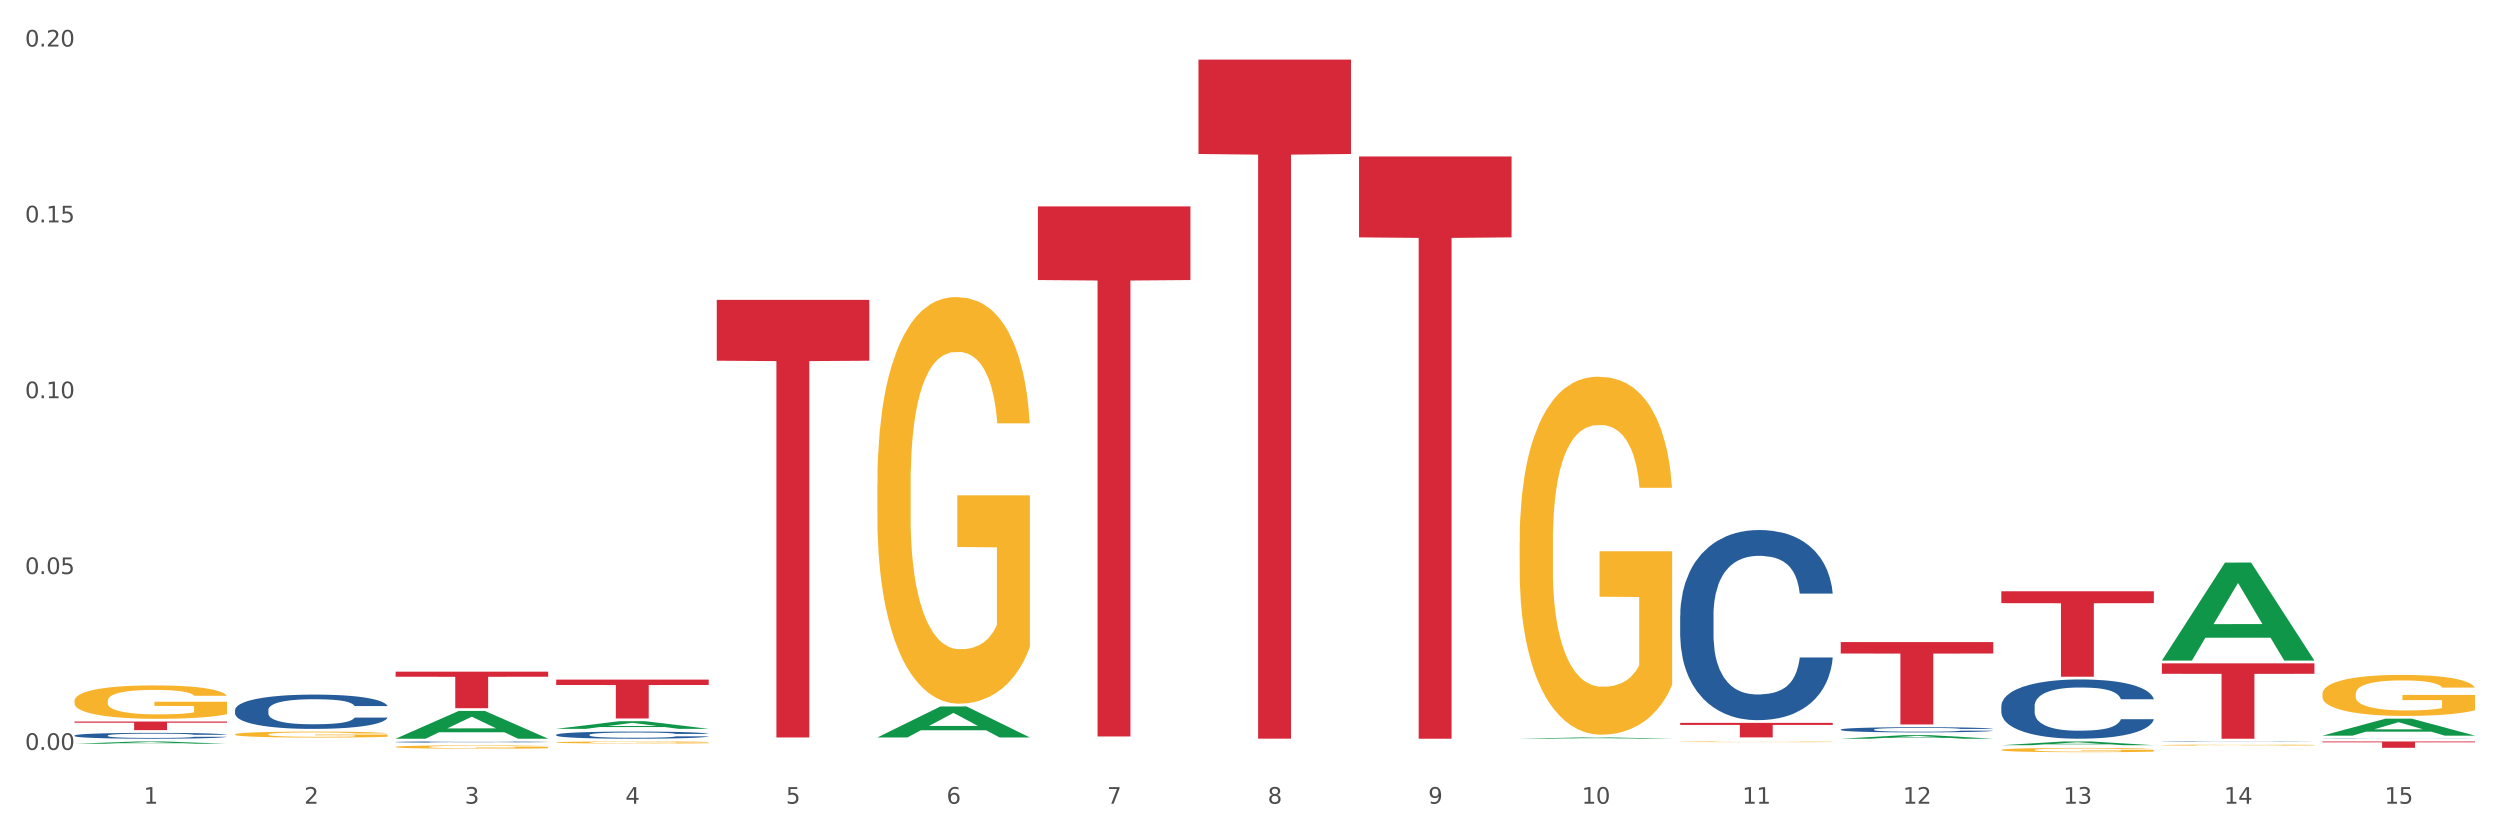 <?xml version="1.0" encoding="utf-8" standalone="no"?>
<!DOCTYPE svg PUBLIC "-//W3C//DTD SVG 1.1//EN"
  "http://www.w3.org/Graphics/SVG/1.1/DTD/svg11.dtd">
<svg xmlns:xlink="http://www.w3.org/1999/xlink" width="1080pt" height="360pt" viewBox="0 0 1080 360" xmlns="http://www.w3.org/2000/svg" version="1.1">
 <rect x="0" y="0" width="1080" height="360" fill="#333333" stroke="none"/>
 <defs>
  <style type="text/css">*{stroke-linejoin: round; stroke-linecap: butt}</style>
 </defs>
 <g id="figure_1">
  <g id="patch_1">
   <path d="M 0 360 
L 1080 360 
L 1080 0 
L 0 0 
z
" style="fill: #ffffff; stroke: #ffffff; stroke-linejoin: miter"/>
  </g>
  <g id="axes_1">
   <g id="matplotlib.axis_1">
    <g id="xtick_1">
     <g id="text_1">
      <!-- 1 -->
      <g style="fill: #4d4d4d" transform="translate(62.07 347.204) scale(0.096 -0.096)">
       <defs>
        <path id="DejaVuSans-31" d="M 794 531 
L 1825 531 
L 1825 4091 
L 703 3866 
L 703 4441 
L 1819 4666 
L 2450 4666 
L 2450 531 
L 3481 531 
L 3481 0 
L 794 0 
L 794 531 
z
" transform="scale(0.016)"/>
       </defs>
       <use xlink:href="#DejaVuSans-31"/>
      </g>
     </g>
    </g>
    <g id="xtick_2">
     <g id="text_2">
      <!-- 2 -->
      <g style="fill: #4d4d4d" transform="translate(131.436 347.204) scale(0.096 -0.096)">
       <defs>
        <path id="DejaVuSans-32" d="M 1228 531 
L 3431 531 
L 3431 0 
L 469 0 
L 469 531 
Q 828 903 1448 1529 
Q 2069 2156 2228 2338 
Q 2531 2678 2651 2914 
Q 2772 3150 2772 3378 
Q 2772 3750 2511 3984 
Q 2250 4219 1831 4219 
Q 1534 4219 1204 4116 
Q 875 4013 500 3803 
L 500 4441 
Q 881 4594 1212 4672 
Q 1544 4750 1819 4750 
Q 2544 4750 2975 4387 
Q 3406 4025 3406 3419 
Q 3406 3131 3298 2873 
Q 3191 2616 2906 2266 
Q 2828 2175 2409 1742 
Q 1991 1309 1228 531 
z
" transform="scale(0.016)"/>
       </defs>
       <use xlink:href="#DejaVuSans-32"/>
      </g>
     </g>
    </g>
    <g id="xtick_3">
     <g id="text_3">
      <!-- 3 -->
      <g style="fill: #4d4d4d" transform="translate(200.802 347.204) scale(0.096 -0.096)">
       <defs>
        <path id="DejaVuSans-33" d="M 2597 2516 
Q 3050 2419 3304 2112 
Q 3559 1806 3559 1356 
Q 3559 666 3084 287 
Q 2609 -91 1734 -91 
Q 1441 -91 1130 -33 
Q 819 25 488 141 
L 488 750 
Q 750 597 1062 519 
Q 1375 441 1716 441 
Q 2309 441 2620 675 
Q 2931 909 2931 1356 
Q 2931 1769 2642 2001 
Q 2353 2234 1838 2234 
L 1294 2234 
L 1294 2753 
L 1863 2753 
Q 2328 2753 2575 2939 
Q 2822 3125 2822 3475 
Q 2822 3834 2567 4026 
Q 2313 4219 1838 4219 
Q 1578 4219 1281 4162 
Q 984 4106 628 3988 
L 628 4550 
Q 988 4650 1302 4700 
Q 1616 4750 1894 4750 
Q 2613 4750 3031 4423 
Q 3450 4097 3450 3541 
Q 3450 3153 3228 2886 
Q 3006 2619 2597 2516 
z
" transform="scale(0.016)"/>
       </defs>
       <use xlink:href="#DejaVuSans-33"/>
      </g>
     </g>
    </g>
    <g id="xtick_4">
     <g id="text_4">
      <!-- 4 -->
      <g style="fill: #4d4d4d" transform="translate(270.169 347.204) scale(0.096 -0.096)">
       <defs>
        <path id="DejaVuSans-34" d="M 2419 4116 
L 825 1625 
L 2419 1625 
L 2419 4116 
z
M 2253 4666 
L 3047 4666 
L 3047 1625 
L 3713 1625 
L 3713 1100 
L 3047 1100 
L 3047 0 
L 2419 0 
L 2419 1100 
L 313 1100 
L 313 1709 
L 2253 4666 
z
" transform="scale(0.016)"/>
       </defs>
       <use xlink:href="#DejaVuSans-34"/>
      </g>
     </g>
    </g>
    <g id="xtick_5">
     <g id="text_5">
      <!-- 5 -->
      <g style="fill: #4d4d4d" transform="translate(339.535 347.204) scale(0.096 -0.096)">
       <defs>
        <path id="DejaVuSans-35" d="M 691 4666 
L 3169 4666 
L 3169 4134 
L 1269 4134 
L 1269 2991 
Q 1406 3038 1543 3061 
Q 1681 3084 1819 3084 
Q 2600 3084 3056 2656 
Q 3513 2228 3513 1497 
Q 3513 744 3044 326 
Q 2575 -91 1722 -91 
Q 1428 -91 1123 -41 
Q 819 9 494 109 
L 494 744 
Q 775 591 1075 516 
Q 1375 441 1709 441 
Q 2250 441 2565 725 
Q 2881 1009 2881 1497 
Q 2881 1984 2565 2268 
Q 2250 2553 1709 2553 
Q 1456 2553 1204 2497 
Q 953 2441 691 2322 
L 691 4666 
z
" transform="scale(0.016)"/>
       </defs>
       <use xlink:href="#DejaVuSans-35"/>
      </g>
     </g>
    </g>
    <g id="xtick_6">
     <g id="text_6">
      <!-- 6 -->
      <g style="fill: #4d4d4d" transform="translate(408.901 347.204) scale(0.096 -0.096)">
       <defs>
        <path id="DejaVuSans-36" d="M 2113 2584 
Q 1688 2584 1439 2293 
Q 1191 2003 1191 1497 
Q 1191 994 1439 701 
Q 1688 409 2113 409 
Q 2538 409 2786 701 
Q 3034 994 3034 1497 
Q 3034 2003 2786 2293 
Q 2538 2584 2113 2584 
z
M 3366 4563 
L 3366 3988 
Q 3128 4100 2886 4159 
Q 2644 4219 2406 4219 
Q 1781 4219 1451 3797 
Q 1122 3375 1075 2522 
Q 1259 2794 1537 2939 
Q 1816 3084 2150 3084 
Q 2853 3084 3261 2657 
Q 3669 2231 3669 1497 
Q 3669 778 3244 343 
Q 2819 -91 2113 -91 
Q 1303 -91 875 529 
Q 447 1150 447 2328 
Q 447 3434 972 4092 
Q 1497 4750 2381 4750 
Q 2619 4750 2861 4703 
Q 3103 4656 3366 4563 
z
" transform="scale(0.016)"/>
       </defs>
       <use xlink:href="#DejaVuSans-36"/>
      </g>
     </g>
    </g>
    <g id="xtick_7">
     <g id="text_7">
      <!-- 7 -->
      <g style="fill: #4d4d4d" transform="translate(478.267 347.204) scale(0.096 -0.096)">
       <defs>
        <path id="DejaVuSans-37" d="M 525 4666 
L 3525 4666 
L 3525 4397 
L 1831 0 
L 1172 0 
L 2766 4134 
L 525 4134 
L 525 4666 
z
" transform="scale(0.016)"/>
       </defs>
       <use xlink:href="#DejaVuSans-37"/>
      </g>
     </g>
    </g>
    <g id="xtick_8">
     <g id="text_8">
      <!-- 8 -->
      <g style="fill: #4d4d4d" transform="translate(547.634 347.204) scale(0.096 -0.096)">
       <defs>
        <path id="DejaVuSans-38" d="M 2034 2216 
Q 1584 2216 1326 1975 
Q 1069 1734 1069 1313 
Q 1069 891 1326 650 
Q 1584 409 2034 409 
Q 2484 409 2743 651 
Q 3003 894 3003 1313 
Q 3003 1734 2745 1975 
Q 2488 2216 2034 2216 
z
M 1403 2484 
Q 997 2584 770 2862 
Q 544 3141 544 3541 
Q 544 4100 942 4425 
Q 1341 4750 2034 4750 
Q 2731 4750 3128 4425 
Q 3525 4100 3525 3541 
Q 3525 3141 3298 2862 
Q 3072 2584 2669 2484 
Q 3125 2378 3379 2068 
Q 3634 1759 3634 1313 
Q 3634 634 3220 271 
Q 2806 -91 2034 -91 
Q 1263 -91 848 271 
Q 434 634 434 1313 
Q 434 1759 690 2068 
Q 947 2378 1403 2484 
z
M 1172 3481 
Q 1172 3119 1398 2916 
Q 1625 2713 2034 2713 
Q 2441 2713 2670 2916 
Q 2900 3119 2900 3481 
Q 2900 3844 2670 4047 
Q 2441 4250 2034 4250 
Q 1625 4250 1398 4047 
Q 1172 3844 1172 3481 
z
" transform="scale(0.016)"/>
       </defs>
       <use xlink:href="#DejaVuSans-38"/>
      </g>
     </g>
    </g>
    <g id="xtick_9">
     <g id="text_9">
      <!-- 9 -->
      <g style="fill: #4d4d4d" transform="translate(617 347.204) scale(0.096 -0.096)">
       <defs>
        <path id="DejaVuSans-39" d="M 703 97 
L 703 672 
Q 941 559 1184 500 
Q 1428 441 1663 441 
Q 2288 441 2617 861 
Q 2947 1281 2994 2138 
Q 2813 1869 2534 1725 
Q 2256 1581 1919 1581 
Q 1219 1581 811 2004 
Q 403 2428 403 3163 
Q 403 3881 828 4315 
Q 1253 4750 1959 4750 
Q 2769 4750 3195 4129 
Q 3622 3509 3622 2328 
Q 3622 1225 3098 567 
Q 2575 -91 1691 -91 
Q 1453 -91 1209 -44 
Q 966 3 703 97 
z
M 1959 2075 
Q 2384 2075 2632 2365 
Q 2881 2656 2881 3163 
Q 2881 3666 2632 3958 
Q 2384 4250 1959 4250 
Q 1534 4250 1286 3958 
Q 1038 3666 1038 3163 
Q 1038 2656 1286 2365 
Q 1534 2075 1959 2075 
z
" transform="scale(0.016)"/>
       </defs>
       <use xlink:href="#DejaVuSans-39"/>
      </g>
     </g>
    </g>
    <g id="xtick_10">
     <g id="text_10">
      <!-- 10 -->
      <g style="fill: #4d4d4d" transform="translate(683.312 347.204) scale(0.096 -0.096)">
       <defs>
        <path id="DejaVuSans-30" d="M 2034 4250 
Q 1547 4250 1301 3770 
Q 1056 3291 1056 2328 
Q 1056 1369 1301 889 
Q 1547 409 2034 409 
Q 2525 409 2770 889 
Q 3016 1369 3016 2328 
Q 3016 3291 2770 3770 
Q 2525 4250 2034 4250 
z
M 2034 4750 
Q 2819 4750 3233 4129 
Q 3647 3509 3647 2328 
Q 3647 1150 3233 529 
Q 2819 -91 2034 -91 
Q 1250 -91 836 529 
Q 422 1150 422 2328 
Q 422 3509 836 4129 
Q 1250 4750 2034 4750 
z
" transform="scale(0.016)"/>
       </defs>
       <use xlink:href="#DejaVuSans-31"/>
       <use xlink:href="#DejaVuSans-30" transform="translate(63.623 0)"/>
      </g>
     </g>
    </g>
    <g id="xtick_11">
     <g id="text_11">
      <!-- 11 -->
      <g style="fill: #4d4d4d" transform="translate(752.678 347.204) scale(0.096 -0.096)">
       <use xlink:href="#DejaVuSans-31"/>
       <use xlink:href="#DejaVuSans-31" transform="translate(63.623 0)"/>
      </g>
     </g>
    </g>
    <g id="xtick_12">
     <g id="text_12">
      <!-- 12 -->
      <g style="fill: #4d4d4d" transform="translate(822.044 347.204) scale(0.096 -0.096)">
       <use xlink:href="#DejaVuSans-31"/>
       <use xlink:href="#DejaVuSans-32" transform="translate(63.623 0)"/>
      </g>
     </g>
    </g>
    <g id="xtick_13">
     <g id="text_13">
      <!-- 13 -->
      <g style="fill: #4d4d4d" transform="translate(891.411 347.204) scale(0.096 -0.096)">
       <use xlink:href="#DejaVuSans-31"/>
       <use xlink:href="#DejaVuSans-33" transform="translate(63.623 0)"/>
      </g>
     </g>
    </g>
    <g id="xtick_14">
     <g id="text_14">
      <!-- 14 -->
      <g style="fill: #4d4d4d" transform="translate(960.777 347.204) scale(0.096 -0.096)">
       <use xlink:href="#DejaVuSans-31"/>
       <use xlink:href="#DejaVuSans-34" transform="translate(63.623 0)"/>
      </g>
     </g>
    </g>
    <g id="xtick_15">
     <g id="text_15">
      <!-- 15 -->
      <g style="fill: #4d4d4d" transform="translate(1030.143 347.204) scale(0.096 -0.096)">
       <use xlink:href="#DejaVuSans-31"/>
       <use xlink:href="#DejaVuSans-35" transform="translate(63.623 0)"/>
      </g>
     </g>
    </g>
    <g id="xtick_16"/>
    <g id="xtick_17"/>
    <g id="xtick_18"/>
    <g id="xtick_19"/>
    <g id="xtick_20"/>
    <g id="xtick_21"/>
    <g id="xtick_22"/>
    <g id="xtick_23"/>
    <g id="xtick_24"/>
    <g id="xtick_25"/>
    <g id="xtick_26"/>
    <g id="xtick_27"/>
    <g id="xtick_28"/>
    <g id="xtick_29"/>
   </g>
   <g id="matplotlib.axis_2">
    <g id="ytick_1">
     <g id="text_16">
      <!-- 0.00 -->
      <g style="fill: #4d4d4d" transform="translate(10.8 323.948) scale(0.096 -0.096)">
       <defs>
        <path id="DejaVuSans-2e" d="M 684 794 
L 1344 794 
L 1344 0 
L 684 0 
L 684 794 
z
" transform="scale(0.016)"/>
       </defs>
       <use xlink:href="#DejaVuSans-30"/>
       <use xlink:href="#DejaVuSans-2e" transform="translate(63.623 0)"/>
       <use xlink:href="#DejaVuSans-30" transform="translate(95.41 0)"/>
       <use xlink:href="#DejaVuSans-30" transform="translate(159.033 0)"/>
      </g>
     </g>
    </g>
    <g id="ytick_2">
     <g id="text_17">
      <!-- 0.05 -->
      <g style="fill: #4d4d4d" transform="translate(10.8 247.989) scale(0.096 -0.096)">
       <use xlink:href="#DejaVuSans-30"/>
       <use xlink:href="#DejaVuSans-2e" transform="translate(63.623 0)"/>
       <use xlink:href="#DejaVuSans-30" transform="translate(95.41 0)"/>
       <use xlink:href="#DejaVuSans-35" transform="translate(159.033 0)"/>
      </g>
     </g>
    </g>
    <g id="ytick_3">
     <g id="text_18">
      <!-- 0.10 -->
      <g style="fill: #4d4d4d" transform="translate(10.8 172.03) scale(0.096 -0.096)">
       <use xlink:href="#DejaVuSans-30"/>
       <use xlink:href="#DejaVuSans-2e" transform="translate(63.623 0)"/>
       <use xlink:href="#DejaVuSans-31" transform="translate(95.41 0)"/>
       <use xlink:href="#DejaVuSans-30" transform="translate(159.033 0)"/>
      </g>
     </g>
    </g>
    <g id="ytick_4">
     <g id="text_19">
      <!-- 0.15 -->
      <g style="fill: #4d4d4d" transform="translate(10.8 96.072) scale(0.096 -0.096)">
       <use xlink:href="#DejaVuSans-30"/>
       <use xlink:href="#DejaVuSans-2e" transform="translate(63.623 0)"/>
       <use xlink:href="#DejaVuSans-31" transform="translate(95.41 0)"/>
       <use xlink:href="#DejaVuSans-35" transform="translate(159.033 0)"/>
      </g>
     </g>
    </g>
    <g id="ytick_5">
     <g id="text_20">
      <!-- 0.20 -->
      <g style="fill: #4d4d4d" transform="translate(10.8 20.113) scale(0.096 -0.096)">
       <use xlink:href="#DejaVuSans-30"/>
       <use xlink:href="#DejaVuSans-2e" transform="translate(63.623 0)"/>
       <use xlink:href="#DejaVuSans-32" transform="translate(95.41 0)"/>
       <use xlink:href="#DejaVuSans-30" transform="translate(159.033 0)"/>
      </g>
     </g>
    </g>
    <g id="ytick_6"/>
    <g id="ytick_7"/>
    <g id="ytick_8"/>
    <g id="ytick_9"/>
   </g>
   <g id="PolyCollection_1">
    <path d="M 32.175 321.305 
L 32.243 321.304 
L 59.417 320.301 
L 70.695 320.301 
L 98.073 321.307 
L 85.029 321.307 
L 79.119 321.073 
L 51.061 321.073 
L 50.857 321.077 
L 45.151 321.307 
L 32.175 321.307 
L 32.175 321.305 
L 54.594 320.933 
L 75.586 320.932 
L 65.192 320.515 
L 65.056 320.513 
L 64.92 320.516 
L 54.526 320.932 
L 54.594 320.933 
L 32.175 321.305 
z
" clip-path="url(#p729e8939ca)" style="fill: #109648"/>
    <path d="M 170.907 319.1 
L 170.975 319.089 
L 198.15 307.127 
L 209.427 307.115 
L 236.805 319.122 
L 223.762 319.122 
L 217.851 316.326 
L 189.794 316.326 
L 189.59 316.371 
L 183.883 319.122 
L 170.907 319.122 
L 170.907 319.1 
L 193.326 314.658 
L 214.319 314.647 
L 203.924 309.675 
L 203.788 309.652 
L 203.653 309.686 
L 193.258 314.647 
L 193.326 314.658 
L 170.907 319.1 
z
" clip-path="url(#p729e8939ca)" style="fill: #109648"/>
    <path d="M 240.274 314.853 
L 240.342 314.85 
L 267.516 311.564 
L 278.793 311.561 
L 306.172 314.859 
L 293.128 314.859 
L 287.217 314.091 
L 259.16 314.091 
L 258.956 314.103 
L 253.249 314.859 
L 240.274 314.859 
L 240.274 314.853 
L 262.693 313.633 
L 283.685 313.63 
L 273.291 312.264 
L 273.155 312.258 
L 273.019 312.267 
L 262.625 313.63 
L 262.693 313.633 
L 240.274 314.853 
z
" clip-path="url(#p729e8939ca)" style="fill: #109648"/>
    <path d="M 379.006 318.569 
L 379.074 318.557 
L 406.248 305.19 
L 417.526 305.177 
L 444.904 318.595 
L 431.86 318.595 
L 425.95 315.47 
L 397.892 315.47 
L 397.689 315.521 
L 391.982 318.595 
L 379.006 318.595 
L 379.006 318.569 
L 401.425 313.606 
L 422.417 313.593 
L 412.023 308.037 
L 411.887 308.012 
L 411.751 308.05 
L 401.357 313.593 
L 401.425 313.606 
L 379.006 318.569 
z
" clip-path="url(#p729e8939ca)" style="fill: #109648"/>
    <path d="M 656.471 319.121 
L 656.539 319.121 
L 683.713 318.565 
L 694.991 318.564 
L 722.369 319.122 
L 709.325 319.122 
L 703.415 318.992 
L 675.357 318.992 
L 675.153 318.994 
L 669.447 319.122 
L 656.471 319.122 
L 656.471 319.121 
L 678.89 318.915 
L 699.882 318.914 
L 689.488 318.683 
L 689.352 318.682 
L 689.216 318.684 
L 678.822 318.914 
L 678.89 318.915 
L 656.471 319.121 
z
" clip-path="url(#p729e8939ca)" style="fill: #109648"/>
    <path d="M 795.203 319.119 
L 795.271 319.118 
L 822.446 317.574 
L 833.723 317.572 
L 861.101 319.122 
L 848.058 319.122 
L 842.147 318.761 
L 814.09 318.761 
L 813.886 318.767 
L 808.179 319.122 
L 795.203 319.122 
L 795.203 319.119 
L 817.622 318.546 
L 838.615 318.544 
L 828.22 317.903 
L 828.084 317.9 
L 827.949 317.904 
L 817.554 318.544 
L 817.622 318.546 
L 795.203 319.119 
z
" clip-path="url(#p729e8939ca)" style="fill: #109648"/>
    <path d="M 795.203 277.375 
L 861.101 277.375 
L 861.101 282.322 
L 835.179 282.356 
L 835.179 312.971 
L 820.969 312.971 
L 820.969 282.356 
L 795.203 282.322 
L 795.203 277.409 
L 795.203 277.375 
z
" clip-path="url(#p729e8939ca)" style="fill: #d62839"/>
    <path d="M 864.57 255.438 
L 930.468 255.438 
L 930.468 260.566 
L 904.546 260.601 
L 904.546 292.342 
L 890.335 292.342 
L 890.335 260.601 
L 864.57 260.566 
L 864.57 255.473 
L 864.57 255.438 
z
" clip-path="url(#p729e8939ca)" style="fill: #d62839"/>
    <path d="M 933.936 286.561 
L 999.834 286.561 
L 999.834 291.086 
L 973.912 291.117 
L 973.912 319.122 
L 959.702 319.122 
L 959.702 291.117 
L 933.936 291.086 
L 933.936 286.592 
L 933.936 286.561 
z
" clip-path="url(#p729e8939ca)" style="fill: #d62839"/>
    <path d="M 1003.302 320.301 
L 1069.2 320.301 
L 1069.2 320.681 
L 1043.278 320.683 
L 1043.278 323.036 
L 1029.068 323.036 
L 1029.068 320.683 
L 1003.302 320.681 
L 1003.302 320.303 
L 1003.302 320.301 
z
" clip-path="url(#p729e8939ca)" style="fill: #d62839"/>
    <path d="M 517.739 25.759 
L 583.636 25.759 
L 583.636 66.524 
L 557.715 66.8 
L 557.715 319.101 
L 543.504 319.101 
L 543.504 66.8 
L 517.739 66.524 
L 517.739 26.035 
L 517.739 25.759 
z
" clip-path="url(#p729e8939ca)" style="fill: #d62839"/>
    <path d="M 448.372 89.15 
L 514.27 89.15 
L 514.27 120.975 
L 488.348 121.19 
L 488.348 318.157 
L 474.138 318.157 
L 474.138 121.19 
L 448.372 120.975 
L 448.372 89.365 
L 448.372 89.15 
z
" clip-path="url(#p729e8939ca)" style="fill: #d62839"/>
    <path d="M 587.105 67.585 
L 653.003 67.585 
L 653.003 102.541 
L 627.081 102.777 
L 627.081 319.121 
L 612.871 319.121 
L 612.871 102.777 
L 587.105 102.541 
L 587.105 67.821 
L 587.105 67.585 
z
" clip-path="url(#p729e8939ca)" style="fill: #d62839"/>
    <path d="M 725.837 312.289 
L 791.735 312.289 
L 791.735 313.162 
L 765.813 313.168 
L 765.813 318.57 
L 751.603 318.57 
L 751.603 313.168 
L 725.837 313.162 
L 725.837 312.295 
L 725.837 312.289 
z
" clip-path="url(#p729e8939ca)" style="fill: #d62839"/>
    <path d="M 32.175 311.717 
L 98.073 311.717 
L 98.073 312.232 
L 72.151 312.235 
L 72.151 315.419 
L 57.941 315.419 
L 57.941 312.235 
L 32.175 312.232 
L 32.175 311.721 
L 32.175 311.717 
z
" clip-path="url(#p729e8939ca)" style="fill: #d62839"/>
    <path d="M 170.907 290.16 
L 236.805 290.16 
L 236.805 292.353 
L 210.883 292.368 
L 210.883 305.937 
L 196.673 305.937 
L 196.673 292.368 
L 170.907 292.353 
L 170.907 290.175 
L 170.907 290.16 
z
" clip-path="url(#p729e8939ca)" style="fill: #d62839"/>
    <path d="M 309.64 129.554 
L 375.538 129.554 
L 375.538 155.823 
L 349.616 156.001 
L 349.616 318.587 
L 335.406 318.587 
L 335.406 156.001 
L 309.64 155.823 
L 309.64 129.731 
L 309.64 129.554 
z
" clip-path="url(#p729e8939ca)" style="fill: #d62839"/>
    <path d="M 240.274 293.587 
L 306.172 293.587 
L 306.172 295.921 
L 280.25 295.937 
L 280.25 310.383 
L 266.039 310.383 
L 266.039 295.937 
L 240.274 295.921 
L 240.274 293.603 
L 240.274 293.587 
z
" clip-path="url(#p729e8939ca)" style="fill: #d62839"/>
    <path d="M 240.274 317.423 
L 240.352 317.421 
L 240.352 317.342 
L 240.585 317.235 
L 241.442 317.037 
L 242.533 316.888 
L 244.402 316.713 
L 245.415 316.64 
L 246.739 316.558 
L 249.465 316.426 
L 252.581 316.313 
L 254.762 316.251 
L 256.398 316.212 
L 260.059 316.141 
L 262.162 316.11 
L 264.343 316.085 
L 266.212 316.068 
L 269.328 316.048 
L 271.821 316.04 
L 274.703 316.037 
L 277.117 316.04 
L 280.311 316.051 
L 284.985 316.085 
L 286.776 316.105 
L 289.191 316.139 
L 291.683 316.184 
L 293.709 316.229 
L 296.045 316.294 
L 298.46 316.378 
L 300.797 316.485 
L 302.433 316.584 
L 303.757 316.688 
L 304.925 316.815 
L 305.782 316.953 
L 306.172 317.068 
L 291.917 317.068 
L 291.528 316.964 
L 290.749 316.851 
L 289.97 316.775 
L 289.113 316.713 
L 287.789 316.643 
L 286.62 316.598 
L 284.673 316.544 
L 282.881 316.51 
L 281.401 316.491 
L 279.61 316.474 
L 275.793 316.457 
L 273.067 316.457 
L 271.353 316.463 
L 269.25 316.477 
L 267.458 316.496 
L 265.355 316.53 
L 263.72 316.567 
L 262.084 316.615 
L 261.149 316.649 
L 259.747 316.711 
L 258.812 316.761 
L 257.566 316.849 
L 256.865 316.911 
L 255.619 317.071 
L 255.073 317.189 
L 254.84 317.271 
L 254.684 317.361 
L 254.684 317.801 
L 255.151 317.998 
L 255.541 318.083 
L 256.164 318.178 
L 257.332 318.302 
L 259.046 318.424 
L 260.838 318.511 
L 262.318 318.564 
L 263.72 318.604 
L 265.122 318.635 
L 266.835 318.663 
L 268.237 318.68 
L 270.341 318.697 
L 272.833 318.705 
L 274.78 318.705 
L 278.753 318.691 
L 280.545 318.677 
L 282.258 318.657 
L 284.128 318.626 
L 285.608 318.593 
L 286.465 318.567 
L 287.867 318.514 
L 288.957 318.457 
L 289.892 318.393 
L 290.515 318.336 
L 291.216 318.252 
L 291.761 318.156 
L 291.917 318.105 
L 306.172 318.105 
L 305.86 318.207 
L 305.315 318.305 
L 304.224 318.438 
L 303.367 318.514 
L 302.043 318.607 
L 300.641 318.686 
L 298.694 318.773 
L 296.902 318.838 
L 295.033 318.894 
L 293.008 318.945 
L 289.347 319.015 
L 288.022 319.035 
L 285.218 319.069 
L 283.037 319.089 
L 279.844 319.108 
L 276.572 319.12 
L 273.145 319.122 
L 270.107 319.117 
L 266.757 319.1 
L 264.654 319.083 
L 262.318 319.058 
L 259.591 319.018 
L 257.021 318.97 
L 254.606 318.914 
L 252.347 318.849 
L 250.244 318.776 
L 247.518 318.655 
L 245.493 318.536 
L 244.013 318.426 
L 243 318.333 
L 241.987 318.215 
L 241.442 318.133 
L 240.585 317.936 
L 240.274 317.753 
L 240.274 317.423 
z
" clip-path="url(#p729e8939ca)" style="fill: #255c99"/>
    <path d="M 725.837 265.877 
L 725.915 265.802 
L 725.915 263.701 
L 726.149 260.851 
L 727.006 255.6 
L 728.096 251.624 
L 729.966 246.973 
L 730.978 245.023 
L 732.302 242.847 
L 735.029 239.322 
L 738.144 236.321 
L 740.325 234.671 
L 741.961 233.62 
L 745.622 231.745 
L 747.725 230.92 
L 749.906 230.245 
L 751.776 229.795 
L 754.891 229.27 
L 757.384 229.045 
L 760.266 228.97 
L 762.681 229.045 
L 765.874 229.345 
L 770.548 230.245 
L 772.34 230.77 
L 774.754 231.67 
L 777.247 232.87 
L 779.272 234.071 
L 781.609 235.796 
L 784.024 238.046 
L 786.36 240.897 
L 787.996 243.522 
L 789.32 246.298 
L 790.489 249.674 
L 791.346 253.349 
L 791.735 256.425 
L 777.481 256.425 
L 777.091 253.649 
L 776.312 250.649 
L 775.533 248.623 
L 774.676 246.973 
L 773.352 245.098 
L 772.184 243.897 
L 770.237 242.472 
L 768.445 241.572 
L 766.965 241.047 
L 765.173 240.597 
L 761.357 240.147 
L 758.63 240.147 
L 756.917 240.297 
L 754.814 240.672 
L 753.022 241.197 
L 750.919 242.097 
L 749.283 243.072 
L 747.647 244.348 
L 746.713 245.248 
L 745.311 246.898 
L 744.376 248.248 
L 743.13 250.574 
L 742.429 252.224 
L 741.182 256.5 
L 740.637 259.651 
L 740.403 261.826 
L 740.248 264.226 
L 740.248 275.929 
L 740.715 281.18 
L 741.104 283.43 
L 741.727 285.981 
L 742.896 289.281 
L 744.61 292.507 
L 746.401 294.832 
L 747.881 296.258 
L 749.283 297.308 
L 750.685 298.133 
L 752.399 298.883 
L 753.801 299.333 
L 755.904 299.783 
L 758.397 300.008 
L 760.344 300.008 
L 764.317 299.633 
L 766.108 299.258 
L 767.822 298.733 
L 769.691 297.908 
L 771.171 297.008 
L 772.028 296.333 
L 773.43 294.907 
L 774.521 293.407 
L 775.455 291.682 
L 776.079 290.181 
L 776.78 287.931 
L 777.325 285.381 
L 777.481 284.03 
L 791.735 284.03 
L 791.424 286.731 
L 790.878 289.356 
L 789.788 292.882 
L 788.931 294.907 
L 787.607 297.383 
L 786.205 299.483 
L 784.257 301.809 
L 782.466 303.534 
L 780.596 305.034 
L 778.571 306.385 
L 774.91 308.26 
L 773.586 308.785 
L 770.782 309.685 
L 768.601 310.21 
L 765.407 310.736 
L 762.136 311.036 
L 758.708 311.111 
L 755.67 310.961 
L 752.321 310.51 
L 750.218 310.06 
L 747.881 309.385 
L 745.155 308.335 
L 742.584 307.06 
L 740.17 305.559 
L 737.911 303.834 
L 735.808 301.884 
L 733.081 298.658 
L 731.056 295.508 
L 729.576 292.582 
L 728.563 290.106 
L 727.551 286.956 
L 727.006 284.78 
L 726.149 279.529 
L 725.837 274.653 
L 725.837 265.877 
z
" clip-path="url(#p729e8939ca)" style="fill: #255c99"/>
    <path d="M 795.203 315.158 
L 795.281 315.156 
L 795.281 315.098 
L 795.515 315.021 
L 796.372 314.877 
L 797.462 314.768 
L 799.332 314.641 
L 800.344 314.588 
L 801.669 314.529 
L 804.395 314.432 
L 807.511 314.35 
L 809.692 314.305 
L 811.327 314.277 
L 814.988 314.225 
L 817.092 314.203 
L 819.273 314.184 
L 821.142 314.172 
L 824.258 314.158 
L 826.75 314.151 
L 829.632 314.149 
L 832.047 314.151 
L 835.241 314.16 
L 839.914 314.184 
L 841.706 314.199 
L 844.121 314.223 
L 846.613 314.256 
L 848.638 314.289 
L 850.975 314.336 
L 853.39 314.397 
L 855.727 314.475 
L 857.362 314.547 
L 858.687 314.623 
L 859.855 314.715 
L 860.712 314.816 
L 861.101 314.9 
L 846.847 314.9 
L 846.457 314.824 
L 845.678 314.742 
L 844.899 314.686 
L 844.043 314.641 
L 842.718 314.59 
L 841.55 314.557 
L 839.603 314.518 
L 837.811 314.494 
L 836.331 314.479 
L 834.54 314.467 
L 830.723 314.455 
L 827.997 314.455 
L 826.283 314.459 
L 824.18 314.469 
L 822.388 314.484 
L 820.285 314.508 
L 818.649 314.535 
L 817.014 314.57 
L 816.079 314.594 
L 814.677 314.639 
L 813.742 314.676 
L 812.496 314.74 
L 811.795 314.785 
L 810.548 314.902 
L 810.003 314.988 
L 809.77 315.047 
L 809.614 315.113 
L 809.614 315.433 
L 810.081 315.576 
L 810.471 315.638 
L 811.094 315.707 
L 812.262 315.797 
L 813.976 315.886 
L 815.767 315.949 
L 817.247 315.988 
L 818.649 316.017 
L 820.051 316.039 
L 821.765 316.06 
L 823.167 316.072 
L 825.27 316.084 
L 827.763 316.091 
L 829.71 316.091 
L 833.683 316.08 
L 835.474 316.07 
L 837.188 316.056 
L 839.057 316.033 
L 840.537 316.009 
L 841.394 315.99 
L 842.796 315.951 
L 843.887 315.91 
L 844.822 315.863 
L 845.445 315.822 
L 846.146 315.761 
L 846.691 315.691 
L 846.847 315.654 
L 861.101 315.654 
L 860.79 315.728 
L 860.245 315.8 
L 859.154 315.896 
L 858.297 315.951 
L 856.973 316.019 
L 855.571 316.076 
L 853.624 316.14 
L 851.832 316.187 
L 849.963 316.228 
L 847.937 316.265 
L 844.276 316.316 
L 842.952 316.33 
L 840.148 316.355 
L 837.967 316.369 
L 834.773 316.384 
L 831.502 316.392 
L 828.074 316.394 
L 825.037 316.39 
L 821.687 316.378 
L 819.584 316.365 
L 817.247 316.347 
L 814.521 316.318 
L 811.951 316.283 
L 809.536 316.242 
L 807.277 316.195 
L 805.174 316.142 
L 802.448 316.054 
L 800.422 315.968 
L 798.942 315.888 
L 797.93 315.82 
L 796.917 315.734 
L 796.372 315.674 
L 795.515 315.531 
L 795.203 315.398 
L 795.203 315.158 
z
" clip-path="url(#p729e8939ca)" style="fill: #255c99"/>
    <path d="M 864.57 305.023 
L 864.648 305 
L 864.648 304.345 
L 864.881 303.457 
L 865.738 301.82 
L 866.829 300.581 
L 868.698 299.131 
L 869.711 298.523 
L 871.035 297.845 
L 873.761 296.747 
L 876.877 295.811 
L 879.058 295.297 
L 880.694 294.97 
L 884.355 294.385 
L 886.458 294.128 
L 888.639 293.917 
L 890.508 293.777 
L 893.624 293.613 
L 896.117 293.543 
L 898.999 293.52 
L 901.413 293.543 
L 904.607 293.637 
L 909.281 293.917 
L 911.072 294.081 
L 913.487 294.362 
L 915.979 294.736 
L 918.005 295.11 
L 920.341 295.648 
L 922.756 296.349 
L 925.093 297.238 
L 926.729 298.056 
L 928.053 298.921 
L 929.221 299.973 
L 930.078 301.119 
L 930.468 302.077 
L 916.213 302.077 
L 915.824 301.212 
L 915.045 300.277 
L 914.266 299.646 
L 913.409 299.131 
L 912.085 298.547 
L 910.916 298.173 
L 908.969 297.729 
L 907.177 297.448 
L 905.697 297.284 
L 903.906 297.144 
L 900.089 297.004 
L 897.363 297.004 
L 895.649 297.05 
L 893.546 297.167 
L 891.754 297.331 
L 889.651 297.612 
L 888.016 297.916 
L 886.38 298.313 
L 885.445 298.594 
L 884.043 299.108 
L 883.108 299.529 
L 881.862 300.254 
L 881.161 300.768 
L 879.915 302.101 
L 879.369 303.083 
L 879.136 303.761 
L 878.98 304.509 
L 878.98 308.157 
L 879.447 309.793 
L 879.837 310.495 
L 880.46 311.29 
L 881.628 312.318 
L 883.342 313.324 
L 885.134 314.049 
L 886.614 314.493 
L 888.016 314.82 
L 889.418 315.077 
L 891.131 315.311 
L 892.533 315.452 
L 894.637 315.592 
L 897.129 315.662 
L 899.076 315.662 
L 903.049 315.545 
L 904.841 315.428 
L 906.554 315.264 
L 908.424 315.007 
L 909.904 314.727 
L 910.76 314.516 
L 912.163 314.072 
L 913.253 313.604 
L 914.188 313.067 
L 914.811 312.599 
L 915.512 311.898 
L 916.057 311.103 
L 916.213 310.682 
L 930.468 310.682 
L 930.156 311.523 
L 929.611 312.342 
L 928.52 313.441 
L 927.663 314.072 
L 926.339 314.844 
L 924.937 315.498 
L 922.99 316.223 
L 921.198 316.761 
L 919.329 317.228 
L 917.304 317.649 
L 913.643 318.234 
L 912.318 318.398 
L 909.514 318.678 
L 907.333 318.842 
L 904.14 319.005 
L 900.868 319.099 
L 897.441 319.122 
L 894.403 319.076 
L 891.053 318.935 
L 888.95 318.795 
L 886.614 318.585 
L 883.887 318.257 
L 881.317 317.86 
L 878.902 317.392 
L 876.643 316.854 
L 874.54 316.246 
L 871.814 315.241 
L 869.789 314.259 
L 868.309 313.347 
L 867.296 312.576 
L 866.283 311.594 
L 865.738 310.916 
L 864.881 309.279 
L 864.57 307.759 
L 864.57 305.023 
z
" clip-path="url(#p729e8939ca)" style="fill: #255c99"/>
    <path d="M 32.175 302.771 
L 32.253 302.758 
L 32.253 302.283 
L 32.408 301.875 
L 33.186 300.885 
L 34.353 300.068 
L 35.209 299.633 
L 36.065 299.276 
L 37.076 298.92 
L 38.321 298.551 
L 40.578 298.01 
L 41.978 297.733 
L 43.69 297.443 
L 46.802 297.021 
L 49.058 296.784 
L 51.392 296.586 
L 55.204 296.349 
L 57.694 296.243 
L 60.339 296.164 
L 63.529 296.111 
L 65.941 296.098 
L 71.231 296.138 
L 75.744 296.256 
L 77.922 296.349 
L 80.723 296.507 
L 82.201 296.612 
L 84.613 296.823 
L 87.103 297.1 
L 88.815 297.338 
L 91.382 297.786 
L 93.327 298.235 
L 95.116 298.789 
L 96.05 299.171 
L 96.75 299.527 
L 97.373 299.936 
L 97.995 300.582 
L 83.991 300.582 
L 83.446 300.121 
L 82.59 299.685 
L 81.346 299.263 
L 80.256 299 
L 78.389 298.67 
L 76.677 298.459 
L 74.888 298.301 
L 72.71 298.169 
L 70.998 298.103 
L 68.586 298.05 
L 63.84 298.063 
L 60.65 298.169 
L 58.472 298.301 
L 57.071 298.419 
L 55.827 298.551 
L 54.426 298.736 
L 52.792 299.013 
L 51.625 299.263 
L 50.458 299.58 
L 49.525 299.896 
L 48.669 300.266 
L 47.969 300.661 
L 47.424 301.07 
L 46.957 301.571 
L 46.568 302.402 
L 46.568 304.209 
L 46.724 304.618 
L 47.113 305.158 
L 47.58 305.567 
L 48.358 306.055 
L 49.058 306.385 
L 50.381 306.86 
L 51.859 307.255 
L 53.026 307.506 
L 54.193 307.717 
L 56.216 308.007 
L 58.472 308.245 
L 60.417 308.39 
L 63.062 308.522 
L 64.852 308.574 
L 66.408 308.601 
L 70.22 308.601 
L 72.943 308.561 
L 75.977 308.469 
L 78.311 308.35 
L 80.256 308.205 
L 82.435 307.968 
L 83.835 307.743 
L 83.835 304.987 
L 66.719 304.974 
L 66.719 303.141 
L 98.073 303.141 
L 98.073 308.522 
L 96.75 308.798 
L 95.272 309.049 
L 93.716 309.273 
L 91.382 309.55 
L 88.581 309.814 
L 86.091 309.999 
L 83.446 310.157 
L 80.334 310.302 
L 76.288 310.434 
L 73.799 310.487 
L 70.687 310.526 
L 67.03 310.539 
L 63.84 310.513 
L 60.728 310.447 
L 57.461 310.328 
L 54.271 310.157 
L 51.859 309.985 
L 49.447 309.774 
L 46.879 309.497 
L 44.857 309.234 
L 43.301 308.996 
L 41.589 308.693 
L 39.722 308.297 
L 38.321 307.941 
L 37.076 307.572 
L 35.754 307.097 
L 34.82 306.688 
L 33.887 306.174 
L 33.342 305.792 
L 32.72 305.198 
L 32.253 304.367 
L 32.175 302.771 
z
" clip-path="url(#p729e8939ca)" style="fill: #f7b32b"/>
    <path d="M 101.541 317.249 
L 101.619 317.247 
L 101.619 317.163 
L 101.775 317.09 
L 102.553 316.914 
L 103.72 316.769 
L 104.575 316.691 
L 105.431 316.628 
L 106.443 316.564 
L 107.688 316.499 
L 109.944 316.403 
L 111.344 316.353 
L 113.056 316.302 
L 116.168 316.227 
L 118.424 316.184 
L 120.758 316.149 
L 124.57 316.107 
L 127.06 316.088 
L 129.705 316.074 
L 132.895 316.065 
L 135.307 316.062 
L 140.598 316.069 
L 145.11 316.09 
L 147.289 316.107 
L 150.089 316.135 
L 151.568 316.154 
L 153.979 316.191 
L 156.469 316.241 
L 158.181 316.283 
L 160.748 316.363 
L 162.693 316.442 
L 164.483 316.541 
L 165.416 316.609 
L 166.117 316.672 
L 166.739 316.745 
L 167.361 316.86 
L 153.357 316.86 
L 152.812 316.778 
L 151.957 316.7 
L 150.712 316.625 
L 149.623 316.578 
L 147.755 316.52 
L 146.044 316.482 
L 144.254 316.454 
L 142.076 316.431 
L 140.364 316.419 
L 137.952 316.41 
L 133.206 316.412 
L 130.017 316.431 
L 127.838 316.454 
L 126.438 316.475 
L 125.193 316.499 
L 123.792 316.532 
L 122.159 316.581 
L 120.992 316.625 
L 119.825 316.682 
L 118.891 316.738 
L 118.035 316.804 
L 117.335 316.874 
L 116.79 316.947 
L 116.324 317.036 
L 115.935 317.184 
L 115.935 317.505 
L 116.09 317.578 
L 116.479 317.674 
L 116.946 317.747 
L 117.724 317.834 
L 118.424 317.892 
L 119.747 317.977 
L 121.225 318.047 
L 122.392 318.092 
L 123.559 318.129 
L 125.582 318.181 
L 127.838 318.223 
L 129.783 318.249 
L 132.428 318.272 
L 134.218 318.282 
L 135.774 318.286 
L 139.586 318.286 
L 142.309 318.279 
L 145.343 318.263 
L 147.678 318.242 
L 149.623 318.216 
L 151.801 318.174 
L 153.201 318.134 
L 153.201 317.644 
L 136.085 317.641 
L 136.085 317.315 
L 167.439 317.315 
L 167.439 318.272 
L 166.117 318.322 
L 164.638 318.366 
L 163.082 318.406 
L 160.748 318.455 
L 157.947 318.502 
L 155.458 318.535 
L 152.812 318.563 
L 149.7 318.589 
L 145.655 318.613 
L 143.165 318.622 
L 140.053 318.629 
L 136.396 318.631 
L 133.206 318.627 
L 130.094 318.615 
L 126.827 318.594 
L 123.637 318.563 
L 121.225 318.533 
L 118.813 318.495 
L 116.246 318.446 
L 114.223 318.399 
L 112.667 318.357 
L 110.955 318.303 
L 109.088 318.232 
L 107.688 318.169 
L 106.443 318.103 
L 105.12 318.019 
L 104.186 317.946 
L 103.253 317.855 
L 102.708 317.787 
L 102.086 317.681 
L 101.619 317.533 
L 101.541 317.249 
z
" clip-path="url(#p729e8939ca)" style="fill: #f7b32b"/>
    <path d="M 379.006 209.5 
L 379.084 209.34 
L 379.084 203.564 
L 379.24 198.59 
L 380.018 186.557 
L 381.185 176.61 
L 382.04 171.315 
L 382.896 166.984 
L 383.908 162.652 
L 385.152 158.159 
L 387.409 151.581 
L 388.809 148.212 
L 390.521 144.682 
L 393.633 139.548 
L 395.889 136.66 
L 398.223 134.254 
L 402.035 131.366 
L 404.525 130.082 
L 407.17 129.12 
L 410.36 128.478 
L 412.772 128.318 
L 418.062 128.799 
L 422.575 130.243 
L 424.753 131.366 
L 427.554 133.291 
L 429.032 134.575 
L 431.444 137.142 
L 433.934 140.511 
L 435.646 143.399 
L 438.213 148.854 
L 440.158 154.309 
L 441.948 161.047 
L 442.881 165.7 
L 443.581 170.032 
L 444.204 175.006 
L 444.826 182.867 
L 430.822 182.867 
L 430.277 177.252 
L 429.422 171.957 
L 428.177 166.823 
L 427.087 163.614 
L 425.22 159.603 
L 423.509 157.036 
L 421.719 155.111 
L 419.541 153.507 
L 417.829 152.704 
L 415.417 152.063 
L 410.671 152.223 
L 407.481 153.507 
L 405.303 155.111 
L 403.903 156.555 
L 402.658 158.159 
L 401.257 160.406 
L 399.624 163.775 
L 398.456 166.823 
L 397.289 170.674 
L 396.356 174.524 
L 395.5 179.017 
L 394.8 183.83 
L 394.255 188.803 
L 393.788 194.9 
L 393.399 205.008 
L 393.399 226.988 
L 393.555 231.962 
L 393.944 238.54 
L 394.411 243.513 
L 395.189 249.45 
L 395.889 253.461 
L 397.212 259.236 
L 398.69 264.05 
L 399.857 267.098 
L 401.024 269.665 
L 403.047 273.195 
L 405.303 276.083 
L 407.248 277.847 
L 409.893 279.452 
L 411.683 280.094 
L 413.239 280.415 
L 417.051 280.415 
L 419.774 279.933 
L 422.808 278.81 
L 425.142 277.366 
L 427.087 275.601 
L 429.266 272.713 
L 430.666 269.986 
L 430.666 236.454 
L 413.55 236.294 
L 413.55 213.992 
L 444.904 213.992 
L 444.904 279.452 
L 443.581 282.821 
L 442.103 285.869 
L 440.547 288.597 
L 438.213 291.966 
L 435.412 295.175 
L 432.923 297.421 
L 430.277 299.346 
L 427.165 301.111 
L 423.12 302.716 
L 420.63 303.357 
L 417.518 303.839 
L 413.861 303.999 
L 410.671 303.678 
L 407.559 302.876 
L 404.292 301.432 
L 401.102 299.346 
L 398.69 297.261 
L 396.278 294.694 
L 393.711 291.324 
L 391.688 288.116 
L 390.132 285.228 
L 388.42 281.538 
L 386.553 276.724 
L 385.152 272.393 
L 383.908 267.9 
L 382.585 262.124 
L 381.651 257.151 
L 380.718 250.894 
L 380.173 246.241 
L 379.551 239.021 
L 379.084 228.913 
L 379.006 209.5 
z
" clip-path="url(#p729e8939ca)" style="fill: #f7b32b"/>
    <path d="M 656.471 234.19 
L 656.549 234.049 
L 656.549 228.964 
L 656.704 224.585 
L 657.482 213.992 
L 658.649 205.234 
L 659.505 200.573 
L 660.361 196.759 
L 661.372 192.946 
L 662.617 188.991 
L 664.874 183.2 
L 666.274 180.233 
L 667.986 177.126 
L 671.098 172.606 
L 673.354 170.063 
L 675.688 167.945 
L 679.5 165.402 
L 681.99 164.272 
L 684.635 163.425 
L 687.825 162.86 
L 690.237 162.718 
L 695.527 163.142 
L 700.04 164.413 
L 702.218 165.402 
L 705.019 167.097 
L 706.497 168.227 
L 708.909 170.487 
L 711.399 173.453 
L 713.111 175.996 
L 715.678 180.798 
L 717.623 185.601 
L 719.412 191.533 
L 720.346 195.629 
L 721.046 199.443 
L 721.669 203.822 
L 722.291 210.743 
L 708.287 210.743 
L 707.742 205.799 
L 706.886 201.138 
L 705.642 196.618 
L 704.552 193.793 
L 702.685 190.262 
L 700.973 188.002 
L 699.184 186.307 
L 697.006 184.895 
L 695.294 184.188 
L 692.882 183.623 
L 688.136 183.765 
L 684.946 184.895 
L 682.768 186.307 
L 681.367 187.578 
L 680.123 188.991 
L 678.722 190.968 
L 677.088 193.934 
L 675.921 196.618 
L 674.754 200.008 
L 673.821 203.398 
L 672.965 207.353 
L 672.265 211.591 
L 671.72 215.969 
L 671.253 221.337 
L 670.864 230.235 
L 670.864 249.586 
L 671.02 253.965 
L 671.409 259.756 
L 671.876 264.135 
L 672.654 269.361 
L 673.354 272.892 
L 674.677 277.977 
L 676.155 282.215 
L 677.322 284.899 
L 678.489 287.159 
L 680.512 290.266 
L 682.768 292.809 
L 684.713 294.362 
L 687.358 295.775 
L 689.148 296.34 
L 690.704 296.622 
L 694.516 296.622 
L 697.239 296.199 
L 700.273 295.21 
L 702.607 293.939 
L 704.552 292.385 
L 706.731 289.842 
L 708.131 287.441 
L 708.131 257.92 
L 691.015 257.779 
L 691.015 238.145 
L 722.369 238.145 
L 722.369 295.775 
L 721.046 298.741 
L 719.568 301.425 
L 718.012 303.826 
L 715.678 306.792 
L 712.877 309.617 
L 710.387 311.595 
L 707.742 313.29 
L 704.63 314.843 
L 700.584 316.256 
L 698.095 316.821 
L 694.983 317.245 
L 691.326 317.386 
L 688.136 317.103 
L 685.024 316.397 
L 681.756 315.126 
L 678.567 313.29 
L 676.155 311.453 
L 673.743 309.193 
L 671.175 306.227 
L 669.153 303.402 
L 667.597 300.86 
L 665.885 297.611 
L 664.018 293.374 
L 662.617 289.56 
L 661.372 285.605 
L 660.05 280.52 
L 659.116 276.141 
L 658.183 270.633 
L 657.638 266.536 
L 657.016 260.18 
L 656.549 251.281 
L 656.471 234.19 
z
" clip-path="url(#p729e8939ca)" style="fill: #f7b32b"/>
    <path d="M 933.936 320.397 
L 934.014 320.397 
L 934.014 320.391 
L 934.247 320.384 
L 935.104 320.37 
L 936.195 320.36 
L 938.064 320.347 
L 939.077 320.342 
L 940.401 320.337 
L 943.127 320.328 
L 946.243 320.32 
L 948.424 320.315 
L 950.06 320.313 
L 953.721 320.308 
L 955.824 320.306 
L 958.005 320.304 
L 959.874 320.303 
L 962.99 320.301 
L 965.483 320.301 
L 968.365 320.301 
L 970.779 320.301 
L 973.973 320.302 
L 978.647 320.304 
L 980.438 320.305 
L 982.853 320.308 
L 985.346 320.311 
L 987.371 320.314 
L 989.708 320.318 
L 992.122 320.324 
L 994.459 320.332 
L 996.095 320.338 
L 997.419 320.346 
L 998.587 320.355 
L 999.444 320.364 
L 999.834 320.372 
L 985.579 320.372 
L 985.19 320.365 
L 984.411 320.357 
L 983.632 320.352 
L 982.775 320.347 
L 981.451 320.343 
L 980.283 320.339 
L 978.335 320.336 
L 976.544 320.333 
L 975.064 320.332 
L 973.272 320.331 
L 969.455 320.33 
L 966.729 320.33 
L 965.015 320.33 
L 962.912 320.331 
L 961.121 320.332 
L 959.018 320.335 
L 957.382 320.337 
L 955.746 320.341 
L 954.811 320.343 
L 953.409 320.347 
L 952.475 320.351 
L 951.228 320.357 
L 950.527 320.361 
L 949.281 320.372 
L 948.736 320.381 
L 948.502 320.386 
L 948.346 320.392 
L 948.346 320.423 
L 948.814 320.437 
L 949.203 320.443 
L 949.826 320.449 
L 950.995 320.458 
L 952.708 320.466 
L 954.5 320.472 
L 955.98 320.476 
L 957.382 320.479 
L 958.784 320.481 
L 960.498 320.483 
L 961.9 320.484 
L 964.003 320.485 
L 966.495 320.486 
L 968.443 320.486 
L 972.415 320.485 
L 974.207 320.484 
L 975.92 320.483 
L 977.79 320.48 
L 979.27 320.478 
L 980.127 320.476 
L 981.529 320.473 
L 982.619 320.469 
L 983.554 320.464 
L 984.177 320.46 
L 984.878 320.454 
L 985.423 320.448 
L 985.579 320.444 
L 999.834 320.444 
L 999.522 320.451 
L 998.977 320.458 
L 997.886 320.467 
L 997.03 320.473 
L 995.705 320.479 
L 994.303 320.484 
L 992.356 320.491 
L 990.564 320.495 
L 988.695 320.499 
L 986.67 320.502 
L 983.009 320.507 
L 981.685 320.509 
L 978.88 320.511 
L 976.699 320.512 
L 973.506 320.514 
L 970.234 320.515 
L 966.807 320.515 
L 963.769 320.514 
L 960.42 320.513 
L 958.317 320.512 
L 955.98 320.51 
L 953.253 320.508 
L 950.683 320.504 
L 948.268 320.5 
L 946.009 320.496 
L 943.906 320.491 
L 941.18 320.482 
L 939.155 320.474 
L 937.675 320.466 
L 936.662 320.46 
L 935.65 320.452 
L 935.104 320.446 
L 934.247 320.432 
L 933.936 320.42 
L 933.936 320.397 
z
" clip-path="url(#p729e8939ca)" style="fill: #255c99"/>
    <path d="M 1003.302 319.041 
L 1003.38 319.041 
L 1003.38 319.037 
L 1003.614 319.032 
L 1004.47 319.023 
L 1005.561 319.015 
L 1007.43 319.007 
L 1008.443 319.004 
L 1009.767 319 
L 1012.494 318.993 
L 1015.609 318.988 
L 1017.79 318.985 
L 1019.426 318.983 
L 1023.087 318.98 
L 1025.19 318.978 
L 1027.371 318.977 
L 1029.241 318.976 
L 1032.356 318.975 
L 1034.849 318.975 
L 1037.731 318.975 
L 1040.146 318.975 
L 1043.339 318.975 
L 1048.013 318.977 
L 1049.805 318.978 
L 1052.219 318.98 
L 1054.712 318.982 
L 1056.737 318.984 
L 1059.074 318.987 
L 1061.489 318.991 
L 1063.825 318.996 
L 1065.461 319.001 
L 1066.785 319.006 
L 1067.954 319.012 
L 1068.811 319.019 
L 1069.2 319.024 
L 1054.945 319.024 
L 1054.556 319.019 
L 1053.777 319.014 
L 1052.998 319.01 
L 1052.141 319.007 
L 1050.817 319.004 
L 1049.649 319.002 
L 1047.701 318.999 
L 1045.91 318.997 
L 1044.43 318.996 
L 1042.638 318.996 
L 1038.822 318.995 
L 1036.095 318.995 
L 1034.382 318.995 
L 1032.278 318.996 
L 1030.487 318.997 
L 1028.384 318.998 
L 1026.748 319 
L 1025.112 319.002 
L 1024.178 319.004 
L 1022.775 319.007 
L 1021.841 319.009 
L 1020.594 319.014 
L 1019.893 319.017 
L 1018.647 319.024 
L 1018.102 319.03 
L 1017.868 319.034 
L 1017.712 319.038 
L 1017.712 319.059 
L 1018.18 319.069 
L 1018.569 319.073 
L 1019.192 319.077 
L 1020.361 319.083 
L 1022.074 319.089 
L 1023.866 319.093 
L 1025.346 319.096 
L 1026.748 319.098 
L 1028.15 319.099 
L 1029.864 319.1 
L 1031.266 319.101 
L 1033.369 319.102 
L 1035.862 319.102 
L 1037.809 319.102 
L 1041.781 319.102 
L 1043.573 319.101 
L 1045.287 319.1 
L 1047.156 319.099 
L 1048.636 319.097 
L 1049.493 319.096 
L 1050.895 319.093 
L 1051.986 319.091 
L 1052.92 319.087 
L 1053.543 319.085 
L 1054.244 319.081 
L 1054.79 319.076 
L 1054.945 319.074 
L 1069.2 319.074 
L 1068.888 319.079 
L 1068.343 319.083 
L 1067.253 319.09 
L 1066.396 319.093 
L 1065.072 319.098 
L 1063.67 319.101 
L 1061.722 319.106 
L 1059.931 319.109 
L 1058.061 319.111 
L 1056.036 319.114 
L 1052.375 319.117 
L 1051.051 319.118 
L 1048.247 319.12 
L 1046.066 319.121 
L 1042.872 319.122 
L 1039.6 319.122 
L 1036.173 319.122 
L 1033.135 319.122 
L 1029.786 319.121 
L 1027.683 319.12 
L 1025.346 319.119 
L 1022.62 319.117 
L 1020.049 319.115 
L 1017.634 319.112 
L 1015.376 319.109 
L 1013.272 319.106 
L 1010.546 319.1 
L 1008.521 319.094 
L 1007.041 319.089 
L 1006.028 319.085 
L 1005.016 319.079 
L 1004.47 319.075 
L 1003.614 319.066 
L 1003.302 319.057 
L 1003.302 319.041 
z
" clip-path="url(#p729e8939ca)" style="fill: #255c99"/>
    <path d="M 1003.302 299.745 
L 1003.38 299.729 
L 1003.38 299.146 
L 1003.535 298.644 
L 1004.314 297.43 
L 1005.481 296.427 
L 1006.336 295.892 
L 1007.192 295.455 
L 1008.204 295.018 
L 1009.448 294.565 
L 1011.705 293.901 
L 1013.105 293.561 
L 1014.817 293.205 
L 1017.929 292.687 
L 1020.185 292.396 
L 1022.519 292.153 
L 1026.331 291.861 
L 1028.821 291.732 
L 1031.466 291.635 
L 1034.656 291.57 
L 1037.068 291.554 
L 1042.358 291.602 
L 1046.871 291.748 
L 1049.049 291.861 
L 1051.85 292.056 
L 1053.328 292.185 
L 1055.74 292.444 
L 1058.23 292.784 
L 1059.942 293.076 
L 1062.509 293.626 
L 1064.454 294.176 
L 1066.244 294.856 
L 1067.177 295.326 
L 1067.877 295.763 
L 1068.5 296.265 
L 1069.122 297.058 
L 1055.118 297.058 
L 1054.573 296.491 
L 1053.717 295.957 
L 1052.473 295.439 
L 1051.383 295.115 
L 1049.516 294.711 
L 1047.805 294.452 
L 1046.015 294.257 
L 1043.837 294.095 
L 1042.125 294.015 
L 1039.713 293.95 
L 1034.967 293.966 
L 1031.777 294.095 
L 1029.599 294.257 
L 1028.199 294.403 
L 1026.954 294.565 
L 1025.553 294.792 
L 1023.919 295.132 
L 1022.752 295.439 
L 1021.585 295.828 
L 1020.652 296.216 
L 1019.796 296.669 
L 1019.096 297.155 
L 1018.551 297.657 
L 1018.084 298.272 
L 1017.695 299.292 
L 1017.695 301.51 
L 1017.851 302.012 
L 1018.24 302.675 
L 1018.707 303.177 
L 1019.485 303.776 
L 1020.185 304.181 
L 1021.508 304.764 
L 1022.986 305.249 
L 1024.153 305.557 
L 1025.32 305.816 
L 1027.343 306.172 
L 1029.599 306.463 
L 1031.544 306.642 
L 1034.189 306.803 
L 1035.979 306.868 
L 1037.535 306.901 
L 1041.347 306.901 
L 1044.07 306.852 
L 1047.104 306.739 
L 1049.438 306.593 
L 1051.383 306.415 
L 1053.562 306.123 
L 1054.962 305.848 
L 1054.962 302.465 
L 1037.846 302.449 
L 1037.846 300.199 
L 1069.2 300.199 
L 1069.2 306.803 
L 1067.877 307.143 
L 1066.399 307.451 
L 1064.843 307.726 
L 1062.509 308.066 
L 1059.708 308.39 
L 1057.219 308.616 
L 1054.573 308.811 
L 1051.461 308.989 
L 1047.416 309.151 
L 1044.926 309.215 
L 1041.814 309.264 
L 1038.157 309.28 
L 1034.967 309.248 
L 1031.855 309.167 
L 1028.588 309.021 
L 1025.398 308.811 
L 1022.986 308.6 
L 1020.574 308.341 
L 1018.007 308.001 
L 1015.984 307.678 
L 1014.428 307.386 
L 1012.716 307.014 
L 1010.849 306.528 
L 1009.448 306.091 
L 1008.204 305.638 
L 1006.881 305.055 
L 1005.947 304.553 
L 1005.014 303.922 
L 1004.469 303.452 
L 1003.847 302.724 
L 1003.38 301.704 
L 1003.302 299.745 
z
" clip-path="url(#p729e8939ca)" style="fill: #f7b32b"/>
    <path d="M 933.936 321.893 
L 934.014 321.893 
L 934.014 321.878 
L 934.169 321.866 
L 934.947 321.836 
L 936.114 321.812 
L 936.97 321.799 
L 937.826 321.788 
L 938.837 321.778 
L 940.082 321.767 
L 942.338 321.75 
L 943.739 321.742 
L 945.45 321.733 
L 948.563 321.721 
L 950.819 321.714 
L 953.153 321.708 
L 956.965 321.7 
L 959.455 321.697 
L 962.1 321.695 
L 965.29 321.693 
L 967.702 321.693 
L 972.992 321.694 
L 977.505 321.698 
L 979.683 321.7 
L 982.484 321.705 
L 983.962 321.708 
L 986.374 321.715 
L 988.864 321.723 
L 990.575 321.73 
L 993.143 321.744 
L 995.088 321.757 
L 996.877 321.774 
L 997.811 321.785 
L 998.511 321.796 
L 999.134 321.808 
L 999.756 321.827 
L 985.752 321.827 
L 985.207 321.814 
L 984.351 321.801 
L 983.106 321.788 
L 982.017 321.78 
L 980.15 321.77 
L 978.438 321.764 
L 976.649 321.759 
L 974.47 321.755 
L 972.759 321.753 
L 970.347 321.751 
L 965.601 321.752 
L 962.411 321.755 
L 960.233 321.759 
L 958.832 321.763 
L 957.588 321.767 
L 956.187 321.772 
L 954.553 321.78 
L 953.386 321.788 
L 952.219 321.797 
L 951.286 321.807 
L 950.43 321.818 
L 949.73 321.83 
L 949.185 321.842 
L 948.718 321.857 
L 948.329 321.882 
L 948.329 321.936 
L 948.485 321.948 
L 948.874 321.965 
L 949.341 321.977 
L 950.119 321.991 
L 950.819 322.001 
L 952.141 322.016 
L 953.62 322.027 
L 954.787 322.035 
L 955.954 322.041 
L 957.977 322.05 
L 960.233 322.057 
L 962.178 322.061 
L 964.823 322.065 
L 966.613 322.067 
L 968.169 322.068 
L 971.981 322.068 
L 974.704 322.067 
L 977.738 322.064 
L 980.072 322.06 
L 982.017 322.056 
L 984.196 322.049 
L 985.596 322.042 
L 985.596 321.959 
L 968.48 321.959 
L 968.48 321.904 
L 999.834 321.904 
L 999.834 322.065 
L 998.511 322.074 
L 997.033 322.081 
L 995.477 322.088 
L 993.143 322.096 
L 990.342 322.104 
L 987.852 322.11 
L 985.207 322.114 
L 982.095 322.119 
L 978.049 322.123 
L 975.56 322.124 
L 972.448 322.126 
L 968.791 322.126 
L 965.601 322.125 
L 962.489 322.123 
L 959.221 322.12 
L 956.032 322.114 
L 953.62 322.109 
L 951.208 322.103 
L 948.64 322.095 
L 946.618 322.087 
L 945.061 322.08 
L 943.35 322.071 
L 941.483 322.059 
L 940.082 322.048 
L 938.837 322.037 
L 937.515 322.023 
L 936.581 322.01 
L 935.648 321.995 
L 935.103 321.984 
L 934.48 321.966 
L 934.014 321.941 
L 933.936 321.893 
z
" clip-path="url(#p729e8939ca)" style="fill: #f7b32b"/>
    <path d="M 864.57 323.961 
L 864.647 323.96 
L 864.647 323.899 
L 864.803 323.847 
L 865.581 323.721 
L 866.748 323.617 
L 867.604 323.562 
L 868.46 323.517 
L 869.471 323.472 
L 870.716 323.425 
L 872.972 323.356 
L 874.373 323.321 
L 876.084 323.284 
L 879.196 323.23 
L 881.453 323.2 
L 883.787 323.175 
L 887.599 323.144 
L 890.089 323.131 
L 892.734 323.121 
L 895.924 323.114 
L 898.336 323.112 
L 903.626 323.118 
L 908.139 323.133 
L 910.317 323.144 
L 913.118 323.164 
L 914.596 323.178 
L 917.008 323.205 
L 919.498 323.24 
L 921.209 323.27 
L 923.777 323.327 
L 925.722 323.384 
L 927.511 323.455 
L 928.445 323.503 
L 929.145 323.549 
L 929.767 323.601 
L 930.39 323.683 
L 916.385 323.683 
L 915.841 323.624 
L 914.985 323.569 
L 913.74 323.515 
L 912.651 323.482 
L 910.784 323.44 
L 909.072 323.413 
L 907.283 323.393 
L 905.104 323.376 
L 903.393 323.367 
L 900.981 323.361 
L 896.235 323.362 
L 893.045 323.376 
L 890.867 323.393 
L 889.466 323.408 
L 888.221 323.425 
L 886.821 323.448 
L 885.187 323.483 
L 884.02 323.515 
L 882.853 323.555 
L 881.919 323.596 
L 881.064 323.643 
L 880.363 323.693 
L 879.819 323.745 
L 879.352 323.809 
L 878.963 323.914 
L 878.963 324.144 
L 879.119 324.196 
L 879.508 324.265 
L 879.974 324.317 
L 880.752 324.379 
L 881.453 324.421 
L 882.775 324.481 
L 884.253 324.532 
L 885.42 324.564 
L 886.587 324.59 
L 888.61 324.627 
L 890.867 324.658 
L 892.812 324.676 
L 895.457 324.693 
L 897.246 324.7 
L 898.802 324.703 
L 902.615 324.703 
L 905.338 324.698 
L 908.372 324.686 
L 910.706 324.671 
L 912.651 324.653 
L 914.829 324.622 
L 916.23 324.594 
L 916.23 324.243 
L 899.114 324.242 
L 899.114 324.008 
L 930.468 324.008 
L 930.468 324.693 
L 929.145 324.728 
L 927.667 324.76 
L 926.111 324.788 
L 923.777 324.824 
L 920.976 324.857 
L 918.486 324.881 
L 915.841 324.901 
L 912.729 324.919 
L 908.683 324.936 
L 906.193 324.943 
L 903.081 324.948 
L 899.425 324.95 
L 896.235 324.946 
L 893.123 324.938 
L 889.855 324.923 
L 886.665 324.901 
L 884.253 324.879 
L 881.842 324.852 
L 879.274 324.817 
L 877.251 324.783 
L 875.695 324.753 
L 873.984 324.715 
L 872.116 324.664 
L 870.716 324.619 
L 869.471 324.572 
L 868.149 324.512 
L 867.215 324.46 
L 866.281 324.394 
L 865.737 324.346 
L 865.114 324.27 
L 864.647 324.164 
L 864.57 323.961 
z
" clip-path="url(#p729e8939ca)" style="fill: #f7b32b"/>
    <path d="M 725.837 320.443 
L 725.915 320.442 
L 725.915 320.432 
L 726.071 320.423 
L 726.849 320.402 
L 728.016 320.385 
L 728.871 320.376 
L 729.727 320.368 
L 730.739 320.361 
L 731.984 320.353 
L 734.24 320.341 
L 735.64 320.335 
L 737.352 320.329 
L 740.464 320.32 
L 742.72 320.315 
L 745.054 320.311 
L 748.866 320.306 
L 751.356 320.304 
L 754.001 320.302 
L 757.191 320.301 
L 759.603 320.301 
L 764.894 320.301 
L 769.406 320.304 
L 771.585 320.306 
L 774.385 320.309 
L 775.864 320.311 
L 778.275 320.316 
L 780.765 320.322 
L 782.477 320.327 
L 785.044 320.336 
L 786.989 320.346 
L 788.779 320.358 
L 789.712 320.366 
L 790.412 320.374 
L 791.035 320.382 
L 791.657 320.396 
L 777.653 320.396 
L 777.108 320.386 
L 776.253 320.377 
L 775.008 320.368 
L 773.919 320.362 
L 772.051 320.355 
L 770.34 320.351 
L 768.55 320.347 
L 766.372 320.345 
L 764.66 320.343 
L 762.248 320.342 
L 757.502 320.342 
L 754.313 320.345 
L 752.134 320.347 
L 750.734 320.35 
L 749.489 320.353 
L 748.088 320.357 
L 746.455 320.363 
L 745.288 320.368 
L 744.121 320.375 
L 743.187 320.381 
L 742.331 320.389 
L 741.631 320.398 
L 741.086 320.406 
L 740.62 320.417 
L 740.23 320.435 
L 740.23 320.473 
L 740.386 320.482 
L 740.775 320.493 
L 741.242 320.502 
L 742.02 320.512 
L 742.72 320.519 
L 744.043 320.53 
L 745.521 320.538 
L 746.688 320.543 
L 747.855 320.548 
L 749.878 320.554 
L 752.134 320.559 
L 754.079 320.562 
L 756.724 320.565 
L 758.514 320.566 
L 760.07 320.567 
L 763.882 320.567 
L 766.605 320.566 
L 769.639 320.564 
L 771.974 320.561 
L 773.919 320.558 
L 776.097 320.553 
L 777.497 320.548 
L 777.497 320.49 
L 760.381 320.489 
L 760.381 320.45 
L 791.735 320.45 
L 791.735 320.565 
L 790.412 320.571 
L 788.934 320.576 
L 787.378 320.581 
L 785.044 320.587 
L 782.243 320.592 
L 779.754 320.596 
L 777.108 320.6 
L 773.996 320.603 
L 769.951 320.606 
L 767.461 320.607 
L 764.349 320.608 
L 760.692 320.608 
L 757.502 320.607 
L 754.39 320.606 
L 751.123 320.603 
L 747.933 320.6 
L 745.521 320.596 
L 743.109 320.592 
L 740.542 320.586 
L 738.519 320.58 
L 736.963 320.575 
L 735.251 320.569 
L 733.384 320.56 
L 731.984 320.553 
L 730.739 320.545 
L 729.416 320.535 
L 728.482 320.526 
L 727.549 320.515 
L 727.004 320.507 
L 726.382 320.494 
L 725.915 320.477 
L 725.837 320.443 
z
" clip-path="url(#p729e8939ca)" style="fill: #f7b32b"/>
    <path d="M 101.541 306.723 
L 101.619 306.71 
L 101.619 306.331 
L 101.853 305.817 
L 102.71 304.869 
L 103.8 304.152 
L 105.67 303.313 
L 106.682 302.961 
L 108.006 302.569 
L 110.733 301.933 
L 113.848 301.391 
L 116.029 301.093 
L 117.665 300.904 
L 121.326 300.566 
L 123.429 300.417 
L 125.61 300.295 
L 127.48 300.214 
L 130.595 300.119 
L 133.088 300.078 
L 135.97 300.065 
L 138.385 300.078 
L 141.578 300.133 
L 146.252 300.295 
L 148.044 300.39 
L 150.458 300.552 
L 152.951 300.769 
L 154.976 300.985 
L 157.313 301.296 
L 159.728 301.702 
L 162.064 302.217 
L 163.7 302.69 
L 165.024 303.191 
L 166.193 303.8 
L 167.05 304.463 
L 167.439 305.018 
L 153.185 305.018 
L 152.795 304.517 
L 152.016 303.976 
L 151.237 303.611 
L 150.38 303.313 
L 149.056 302.975 
L 147.888 302.758 
L 145.941 302.501 
L 144.149 302.339 
L 142.669 302.244 
L 140.877 302.163 
L 137.061 302.081 
L 134.334 302.081 
L 132.621 302.108 
L 130.518 302.176 
L 128.726 302.271 
L 126.623 302.433 
L 124.987 302.609 
L 123.351 302.839 
L 122.417 303.002 
L 121.015 303.299 
L 120.08 303.543 
L 118.834 303.963 
L 118.133 304.26 
L 116.886 305.032 
L 116.341 305.6 
L 116.107 305.993 
L 115.952 306.426 
L 115.952 308.537 
L 116.419 309.484 
L 116.808 309.89 
L 117.431 310.35 
L 118.6 310.946 
L 120.314 311.528 
L 122.105 311.947 
L 123.585 312.205 
L 124.987 312.394 
L 126.389 312.543 
L 128.103 312.678 
L 129.505 312.759 
L 131.608 312.841 
L 134.101 312.881 
L 136.048 312.881 
L 140.021 312.814 
L 141.812 312.746 
L 143.526 312.651 
L 145.395 312.502 
L 146.875 312.34 
L 147.732 312.218 
L 149.134 311.961 
L 150.225 311.69 
L 151.159 311.379 
L 151.783 311.108 
L 152.484 310.702 
L 153.029 310.242 
L 153.185 309.999 
L 167.439 309.999 
L 167.128 310.486 
L 166.582 310.959 
L 165.492 311.596 
L 164.635 311.961 
L 163.311 312.408 
L 161.909 312.786 
L 159.961 313.206 
L 158.17 313.517 
L 156.3 313.788 
L 154.275 314.032 
L 150.614 314.37 
L 149.29 314.465 
L 146.486 314.627 
L 144.305 314.722 
L 141.111 314.817 
L 137.84 314.871 
L 134.412 314.884 
L 131.374 314.857 
L 128.025 314.776 
L 125.922 314.695 
L 123.585 314.573 
L 120.859 314.383 
L 118.288 314.153 
L 115.874 313.883 
L 113.615 313.571 
L 111.512 313.22 
L 108.785 312.638 
L 106.76 312.069 
L 105.28 311.541 
L 104.267 311.095 
L 103.255 310.526 
L 102.71 310.134 
L 101.853 309.187 
L 101.541 308.307 
L 101.541 306.723 
z
" clip-path="url(#p729e8939ca)" style="fill: #255c99"/>
    <path d="M 170.907 320.535 
L 170.985 320.535 
L 170.985 320.522 
L 171.219 320.503 
L 172.076 320.47 
L 173.166 320.445 
L 175.036 320.415 
L 176.048 320.403 
L 177.373 320.389 
L 180.099 320.366 
L 183.215 320.347 
L 185.396 320.337 
L 187.031 320.33 
L 190.692 320.318 
L 192.796 320.313 
L 194.977 320.309 
L 196.846 320.306 
L 199.962 320.302 
L 202.454 320.301 
L 205.336 320.301 
L 207.751 320.301 
L 210.945 320.303 
L 215.618 320.309 
L 217.41 320.312 
L 219.825 320.318 
L 222.317 320.325 
L 224.342 320.333 
L 226.679 320.344 
L 229.094 320.358 
L 231.431 320.376 
L 233.066 320.393 
L 234.391 320.411 
L 235.559 320.432 
L 236.416 320.456 
L 236.805 320.475 
L 222.551 320.475 
L 222.161 320.458 
L 221.382 320.439 
L 220.604 320.426 
L 219.747 320.415 
L 218.422 320.403 
L 217.254 320.396 
L 215.307 320.386 
L 213.515 320.381 
L 212.035 320.377 
L 210.244 320.375 
L 206.427 320.372 
L 203.701 320.372 
L 201.987 320.373 
L 199.884 320.375 
L 198.092 320.378 
L 195.989 320.384 
L 194.353 320.39 
L 192.718 320.398 
L 191.783 320.404 
L 190.381 320.415 
L 189.446 320.423 
L 188.2 320.438 
L 187.499 320.449 
L 186.252 320.476 
L 185.707 320.496 
L 185.474 320.51 
L 185.318 320.525 
L 185.318 320.599 
L 185.785 320.633 
L 186.175 320.647 
L 186.798 320.663 
L 187.966 320.684 
L 189.68 320.705 
L 191.471 320.72 
L 192.951 320.729 
L 194.353 320.735 
L 195.755 320.741 
L 197.469 320.746 
L 198.871 320.748 
L 200.974 320.751 
L 203.467 320.753 
L 205.414 320.753 
L 209.387 320.75 
L 211.178 320.748 
L 212.892 320.745 
L 214.761 320.739 
L 216.241 320.734 
L 217.098 320.729 
L 218.5 320.72 
L 219.591 320.711 
L 220.526 320.7 
L 221.149 320.69 
L 221.85 320.676 
L 222.395 320.66 
L 222.551 320.651 
L 236.805 320.651 
L 236.494 320.668 
L 235.949 320.685 
L 234.858 320.707 
L 234.001 320.72 
L 232.677 320.736 
L 231.275 320.749 
L 229.328 320.764 
L 227.536 320.775 
L 225.667 320.785 
L 223.641 320.793 
L 219.98 320.805 
L 218.656 320.809 
L 215.852 320.814 
L 213.671 320.818 
L 210.477 320.821 
L 207.206 320.823 
L 203.779 320.823 
L 200.741 320.822 
L 197.391 320.82 
L 195.288 320.817 
L 192.951 320.812 
L 190.225 320.806 
L 187.655 320.798 
L 185.24 320.788 
L 182.981 320.777 
L 180.878 320.765 
L 178.152 320.744 
L 176.126 320.724 
L 174.646 320.705 
L 173.634 320.69 
L 172.621 320.67 
L 172.076 320.656 
L 171.219 320.622 
L 170.907 320.591 
L 170.907 320.535 
z
" clip-path="url(#p729e8939ca)" style="fill: #255c99"/>
    <path d="M 864.57 321.931 
L 864.638 321.93 
L 891.812 320.302 
L 903.089 320.301 
L 930.468 321.934 
L 917.424 321.934 
L 911.513 321.554 
L 883.456 321.554 
L 883.252 321.56 
L 877.545 321.934 
L 864.57 321.934 
L 864.57 321.931 
L 886.989 321.327 
L 907.981 321.325 
L 897.587 320.649 
L 897.451 320.646 
L 897.315 320.65 
L 886.921 321.325 
L 886.989 321.327 
L 864.57 321.931 
z
" clip-path="url(#p729e8939ca)" style="fill: #109648"/>
    <path d="M 32.175 317.732 
L 32.253 317.729 
L 32.253 317.665 
L 32.487 317.577 
L 33.343 317.416 
L 34.434 317.293 
L 36.303 317.15 
L 37.316 317.09 
L 38.64 317.023 
L 41.366 316.915 
L 44.482 316.823 
L 46.663 316.772 
L 48.299 316.74 
L 51.96 316.682 
L 54.063 316.657 
L 56.244 316.636 
L 58.114 316.622 
L 61.229 316.606 
L 63.722 316.599 
L 66.604 316.597 
L 69.019 316.599 
L 72.212 316.608 
L 76.886 316.636 
L 78.677 316.652 
L 81.092 316.68 
L 83.585 316.717 
L 85.61 316.754 
L 87.947 316.807 
L 90.361 316.876 
L 92.698 316.963 
L 94.334 317.044 
L 95.658 317.13 
L 96.827 317.233 
L 97.683 317.346 
L 98.073 317.441 
L 83.818 317.441 
L 83.429 317.356 
L 82.65 317.263 
L 81.871 317.201 
L 81.014 317.15 
L 79.69 317.093 
L 78.522 317.056 
L 76.574 317.012 
L 74.783 316.984 
L 73.303 316.968 
L 71.511 316.954 
L 67.694 316.94 
L 64.968 316.94 
L 63.255 316.945 
L 61.151 316.957 
L 59.36 316.973 
L 57.257 317 
L 55.621 317.03 
L 53.985 317.07 
L 53.05 317.097 
L 51.648 317.148 
L 50.714 317.19 
L 49.467 317.261 
L 48.766 317.312 
L 47.52 317.443 
L 46.975 317.54 
L 46.741 317.607 
L 46.585 317.681 
L 46.585 318.041 
L 47.053 318.202 
L 47.442 318.271 
L 48.065 318.35 
L 49.234 318.451 
L 50.947 318.55 
L 52.739 318.622 
L 54.219 318.666 
L 55.621 318.698 
L 57.023 318.723 
L 58.737 318.746 
L 60.139 318.76 
L 62.242 318.774 
L 64.734 318.781 
L 66.682 318.781 
L 70.654 318.769 
L 72.446 318.758 
L 74.16 318.742 
L 76.029 318.716 
L 77.509 318.689 
L 78.366 318.668 
L 79.768 318.624 
L 80.858 318.578 
L 81.793 318.525 
L 82.416 318.479 
L 83.117 318.41 
L 83.663 318.331 
L 83.818 318.29 
L 98.073 318.29 
L 97.761 318.373 
L 97.216 318.453 
L 96.126 318.562 
L 95.269 318.624 
L 93.945 318.7 
L 92.542 318.765 
L 90.595 318.836 
L 88.804 318.889 
L 86.934 318.936 
L 84.909 318.977 
L 81.248 319.035 
L 79.924 319.051 
L 77.12 319.079 
L 74.939 319.095 
L 71.745 319.111 
L 68.473 319.12 
L 65.046 319.122 
L 62.008 319.118 
L 58.659 319.104 
L 56.556 319.09 
L 54.219 319.069 
L 51.493 319.037 
L 48.922 318.998 
L 46.507 318.952 
L 44.248 318.899 
L 42.145 318.839 
L 39.419 318.739 
L 37.394 318.643 
L 35.914 318.553 
L 34.901 318.477 
L 33.889 318.38 
L 33.343 318.313 
L 32.487 318.151 
L 32.175 318.001 
L 32.175 317.732 
z
" clip-path="url(#p729e8939ca)" style="fill: #255c99"/>
    <path d="M 933.936 285.303 
L 934.004 285.264 
L 961.178 243.045 
L 972.456 243.006 
L 999.834 285.383 
L 986.79 285.383 
L 980.88 275.515 
L 952.822 275.515 
L 952.618 275.674 
L 946.912 285.383 
L 933.936 285.383 
L 933.936 285.303 
L 956.355 269.626 
L 977.347 269.586 
L 966.953 252.038 
L 966.817 251.959 
L 966.681 252.078 
L 956.287 269.586 
L 956.355 269.626 
L 933.936 285.303 
z
" clip-path="url(#p729e8939ca)" style="fill: #109648"/>
    <path d="M 1003.302 317.783 
L 1003.37 317.776 
L 1030.544 310.465 
L 1041.822 310.458 
L 1069.2 317.797 
L 1056.156 317.797 
L 1050.246 316.088 
L 1022.188 316.088 
L 1021.984 316.115 
L 1016.278 317.797 
L 1003.302 317.797 
L 1003.302 317.783 
L 1025.721 315.068 
L 1046.713 315.061 
L 1036.319 312.023 
L 1036.183 312.009 
L 1036.047 312.029 
L 1025.653 315.061 
L 1025.721 315.068 
L 1003.302 317.783 
z
" clip-path="url(#p729e8939ca)" style="fill: #109648"/>
    <path d="M 170.907 322.671 
L 170.985 322.67 
L 170.985 322.622 
L 171.141 322.581 
L 171.919 322.482 
L 173.086 322.4 
L 173.942 322.356 
L 174.798 322.32 
L 175.809 322.285 
L 177.054 322.248 
L 179.31 322.193 
L 180.71 322.166 
L 182.422 322.136 
L 185.534 322.094 
L 187.79 322.07 
L 190.124 322.05 
L 193.937 322.027 
L 196.426 322.016 
L 199.072 322.008 
L 202.261 322.003 
L 204.673 322.002 
L 209.964 322.005 
L 214.476 322.017 
L 216.655 322.027 
L 219.456 322.043 
L 220.934 322.053 
L 223.346 322.074 
L 225.835 322.102 
L 227.547 322.126 
L 230.114 322.171 
L 232.059 322.216 
L 233.849 322.271 
L 234.783 322.31 
L 235.483 322.346 
L 236.105 322.387 
L 236.728 322.451 
L 222.723 322.451 
L 222.179 322.405 
L 221.323 322.361 
L 220.078 322.319 
L 218.989 322.293 
L 217.122 322.26 
L 215.41 322.238 
L 213.62 322.222 
L 211.442 322.209 
L 209.73 322.203 
L 207.319 322.197 
L 202.573 322.199 
L 199.383 322.209 
L 197.204 322.222 
L 195.804 322.234 
L 194.559 322.248 
L 193.159 322.266 
L 191.525 322.294 
L 190.358 322.319 
L 189.191 322.351 
L 188.257 322.383 
L 187.401 322.42 
L 186.701 322.459 
L 186.157 322.5 
L 185.69 322.551 
L 185.301 322.634 
L 185.301 322.815 
L 185.456 322.856 
L 185.845 322.91 
L 186.312 322.951 
L 187.09 323 
L 187.79 323.033 
L 189.113 323.081 
L 190.591 323.121 
L 191.758 323.146 
L 192.925 323.167 
L 194.948 323.196 
L 197.204 323.22 
L 199.149 323.235 
L 201.795 323.248 
L 203.584 323.253 
L 205.14 323.256 
L 208.952 323.256 
L 211.675 323.252 
L 214.71 323.243 
L 217.044 323.231 
L 218.989 323.216 
L 221.167 323.192 
L 222.568 323.17 
L 222.568 322.893 
L 205.451 322.892 
L 205.451 322.708 
L 236.805 322.708 
L 236.805 323.248 
L 235.483 323.276 
L 234.004 323.301 
L 232.448 323.323 
L 230.114 323.351 
L 227.314 323.377 
L 224.824 323.396 
L 222.179 323.412 
L 219.067 323.426 
L 215.021 323.44 
L 212.531 323.445 
L 209.419 323.449 
L 205.763 323.45 
L 202.573 323.448 
L 199.461 323.441 
L 196.193 323.429 
L 193.003 323.412 
L 190.591 323.395 
L 188.179 323.374 
L 185.612 323.346 
L 183.589 323.319 
L 182.033 323.295 
L 180.321 323.265 
L 178.454 323.225 
L 177.054 323.19 
L 175.809 323.153 
L 174.486 323.105 
L 173.553 323.064 
L 172.619 323.012 
L 172.074 322.974 
L 171.452 322.914 
L 170.985 322.831 
L 170.907 322.671 
z
" clip-path="url(#p729e8939ca)" style="fill: #f7b32b"/>
    <path d="M 240.274 320.716 
L 240.351 320.715 
L 240.351 320.686 
L 240.507 320.66 
L 241.285 320.599 
L 242.452 320.548 
L 243.308 320.521 
L 244.164 320.498 
L 245.175 320.476 
L 246.42 320.453 
L 248.676 320.42 
L 250.077 320.402 
L 251.788 320.384 
L 254.9 320.358 
L 257.157 320.343 
L 259.491 320.331 
L 263.303 320.316 
L 265.793 320.31 
L 268.438 320.305 
L 271.628 320.301 
L 274.04 320.301 
L 279.33 320.303 
L 283.843 320.31 
L 286.021 320.316 
L 288.822 320.326 
L 290.3 320.333 
L 292.712 320.346 
L 295.202 320.363 
L 296.913 320.378 
L 299.481 320.406 
L 301.426 320.434 
L 303.215 320.468 
L 304.149 320.492 
L 304.849 320.514 
L 305.471 320.54 
L 306.094 320.58 
L 292.089 320.58 
L 291.545 320.551 
L 290.689 320.524 
L 289.444 320.498 
L 288.355 320.481 
L 286.488 320.461 
L 284.776 320.448 
L 282.987 320.438 
L 280.808 320.429 
L 279.097 320.425 
L 276.685 320.422 
L 271.939 320.423 
L 268.749 320.429 
L 266.571 320.438 
L 265.17 320.445 
L 263.925 320.453 
L 262.525 320.465 
L 260.891 320.482 
L 259.724 320.498 
L 258.557 320.517 
L 257.623 320.537 
L 256.768 320.56 
L 256.067 320.585 
L 255.523 320.61 
L 255.056 320.641 
L 254.667 320.693 
L 254.667 320.806 
L 254.823 320.831 
L 255.212 320.865 
L 255.678 320.89 
L 256.456 320.921 
L 257.157 320.941 
L 258.479 320.971 
L 259.957 320.995 
L 261.124 321.011 
L 262.291 321.024 
L 264.314 321.042 
L 266.571 321.057 
L 268.516 321.066 
L 271.161 321.074 
L 272.95 321.078 
L 274.506 321.079 
L 278.319 321.079 
L 281.042 321.077 
L 284.076 321.071 
L 286.41 321.064 
L 288.355 321.055 
L 290.533 321.04 
L 291.934 321.026 
L 291.934 320.854 
L 274.818 320.853 
L 274.818 320.739 
L 306.172 320.739 
L 306.172 321.074 
L 304.849 321.092 
L 303.371 321.107 
L 301.815 321.121 
L 299.481 321.138 
L 296.68 321.155 
L 294.19 321.166 
L 291.545 321.176 
L 288.433 321.185 
L 284.387 321.193 
L 281.897 321.197 
L 278.785 321.199 
L 275.129 321.2 
L 271.939 321.198 
L 268.827 321.194 
L 265.559 321.187 
L 262.369 321.176 
L 259.957 321.165 
L 257.546 321.152 
L 254.978 321.135 
L 252.955 321.119 
L 251.399 321.104 
L 249.688 321.085 
L 247.82 321.06 
L 246.42 321.038 
L 245.175 321.015 
L 243.853 320.986 
L 242.919 320.96 
L 241.985 320.928 
L 241.441 320.904 
L 240.818 320.867 
L 240.351 320.816 
L 240.274 320.716 
z
" clip-path="url(#p729e8939ca)" style="fill: #f7b32b"/>
   </g>
  </g>
 </g>
 <defs>
  <clipPath id="p729e8939ca">
   <rect x="32.175" y="10.8" width="1037.025" height="329.109"/>
  </clipPath>
 </defs>
</svg>
